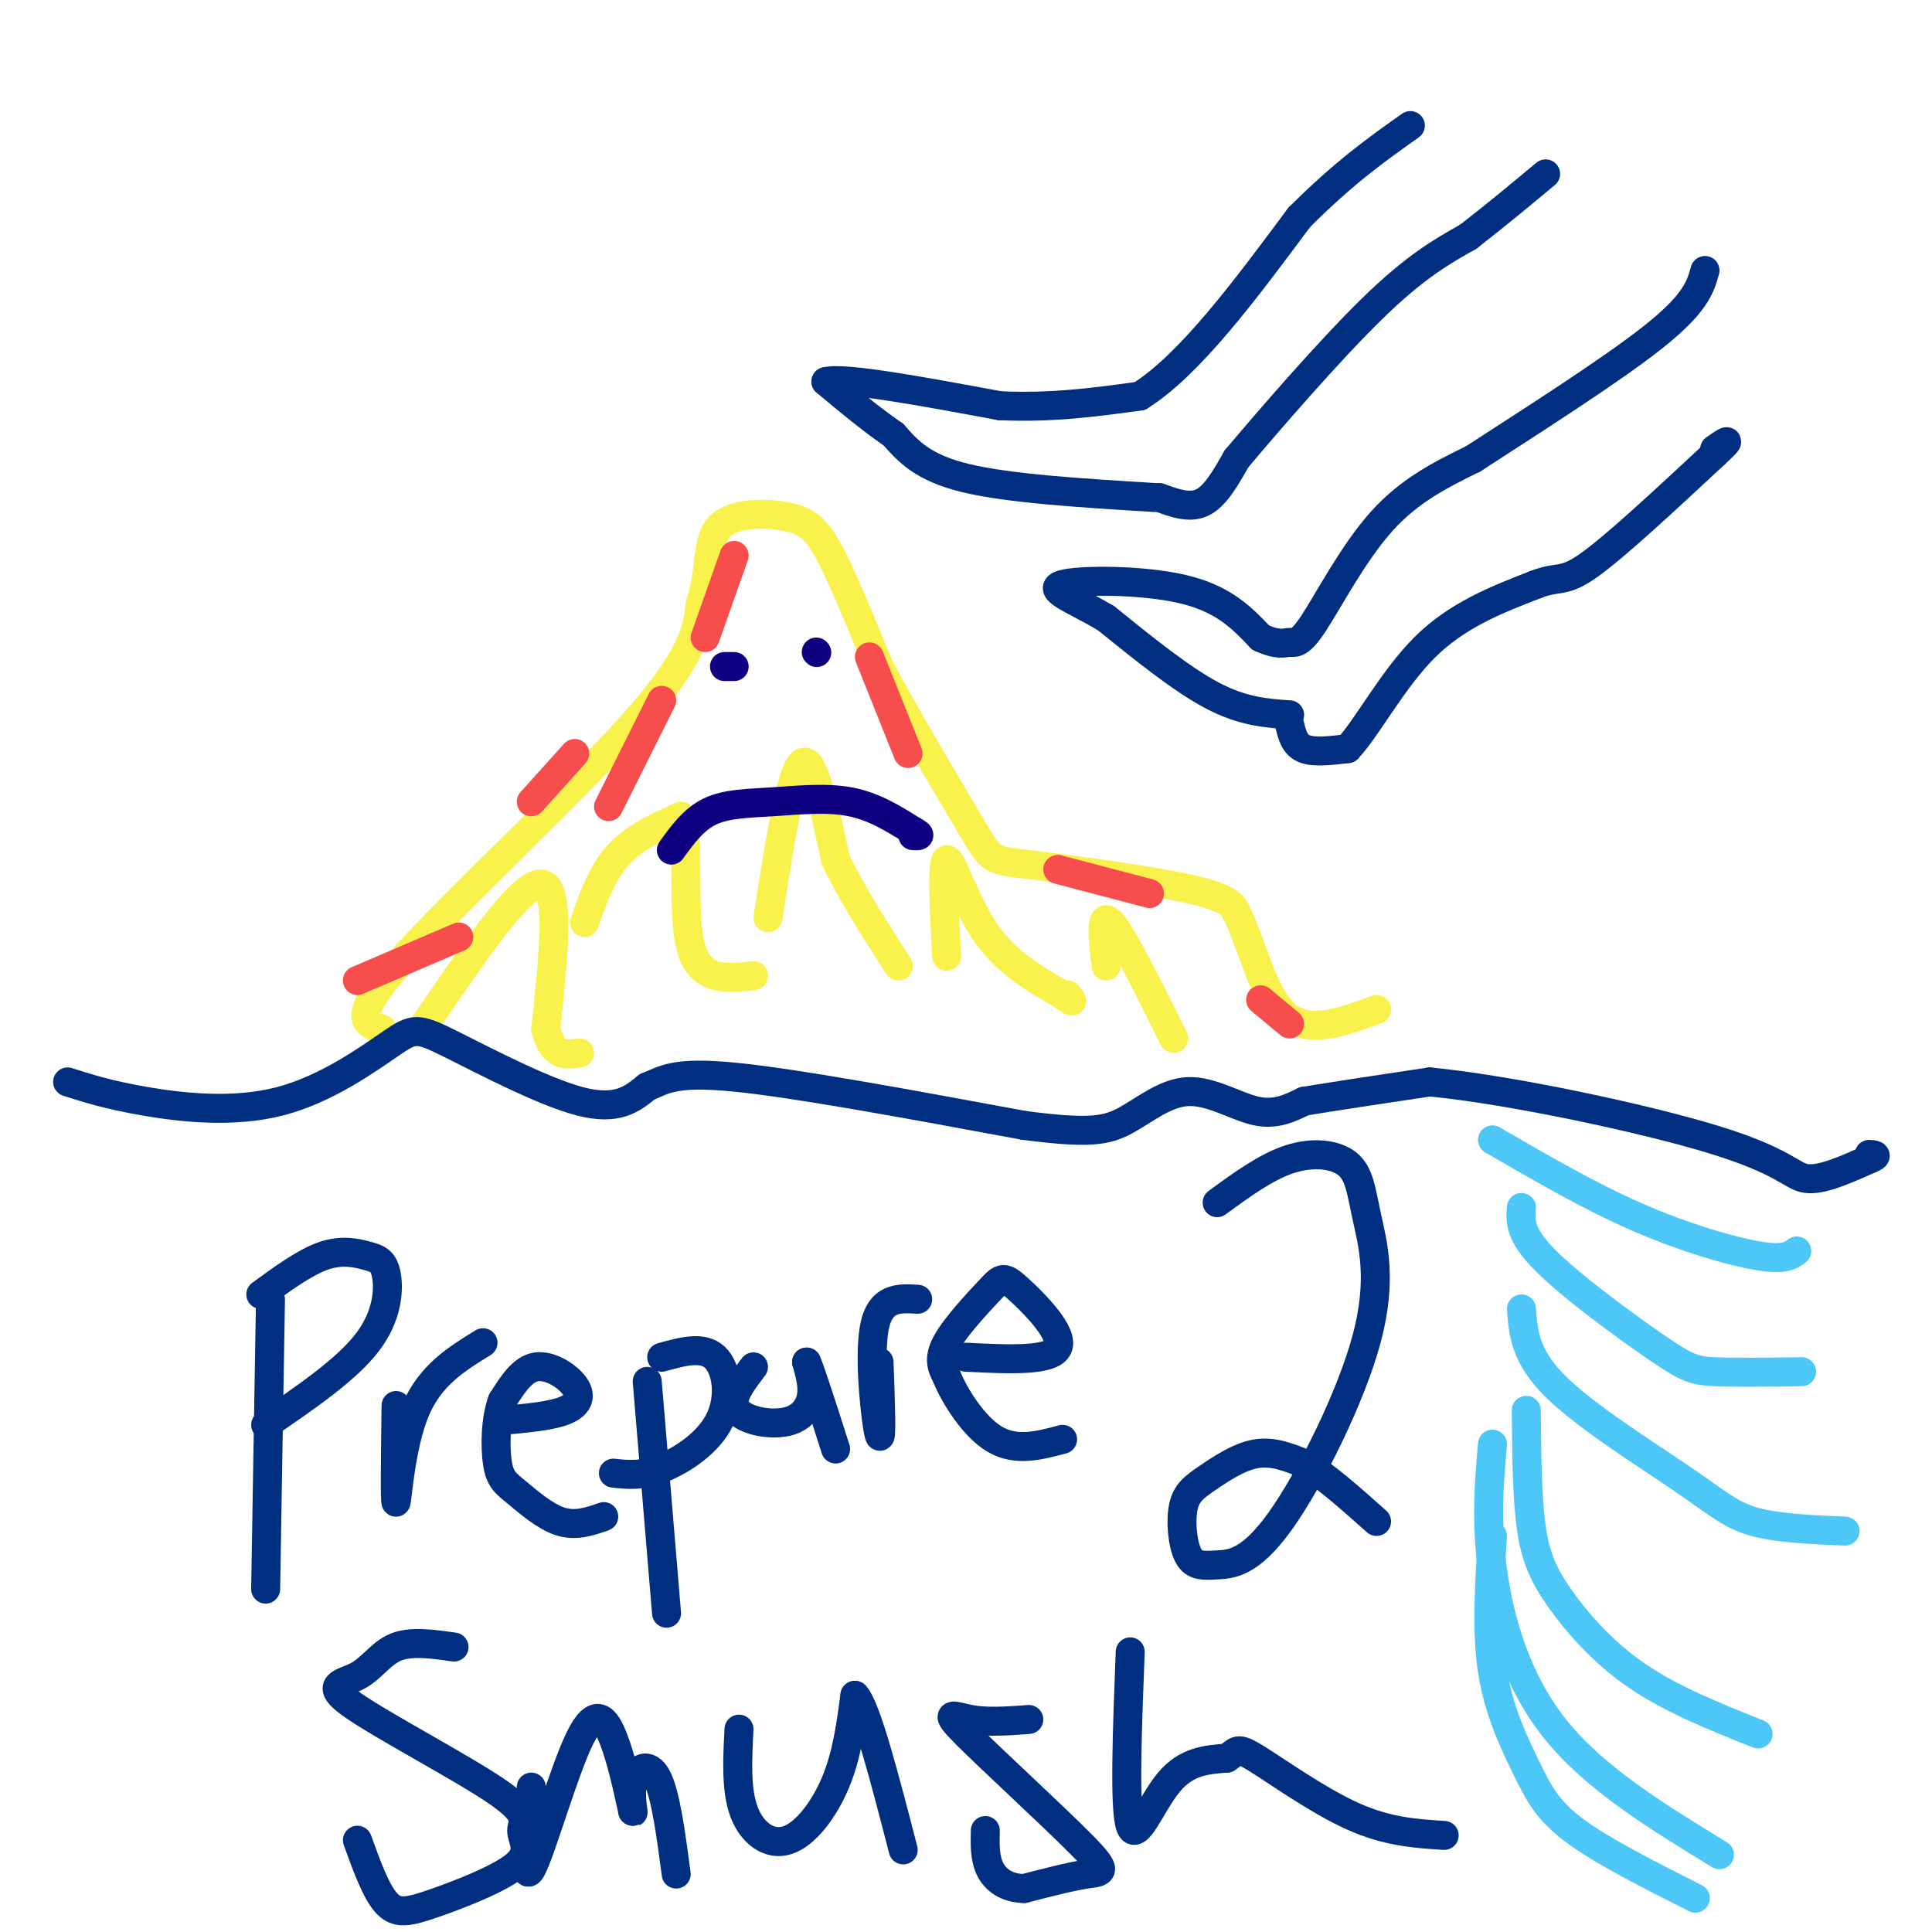 <svg viewBox='0 0 400 400' version='1.1' xmlns='http://www.w3.org/2000/svg' xmlns:xlink='http://www.w3.org/1999/xlink'><g fill='none' stroke='rgb(249,242,77)' stroke-width='6' stroke-linecap='round' stroke-linejoin='round'><path d='M79,213c-3.333,-1.022 -6.667,-2.044 4,-14c10.667,-11.956 35.333,-34.844 48,-49c12.667,-14.156 13.333,-19.578 14,-25'/><path d='M145,125c2.335,-7.316 1.172,-13.105 4,-16c2.828,-2.895 9.646,-2.895 14,-2c4.354,0.895 6.244,2.684 9,8c2.756,5.316 6.378,14.158 10,23'/><path d='M182,138c5.617,10.611 14.660,25.638 19,33c4.340,7.362 3.976,7.059 12,8c8.024,0.941 24.435,3.126 33,5c8.565,1.874 9.282,3.437 10,5'/><path d='M256,189c2.933,5.489 5.267,16.711 10,21c4.733,4.289 11.867,1.644 19,-1'/><path d='M121,191c1.833,-5.167 3.667,-10.333 7,-14c3.333,-3.667 8.167,-5.833 13,-8'/><path d='M141,169c1.889,4.489 0.111,19.711 2,27c1.889,7.289 7.444,6.644 13,6'/><path d='M159,190c2.333,-15.000 4.667,-30.000 7,-32c2.333,-2.000 4.667,9.000 7,20'/><path d='M173,178c3.333,7.000 8.167,14.500 13,22'/><path d='M196,198c-0.533,-9.822 -1.067,-19.644 0,-20c1.067,-0.356 3.733,8.756 8,15c4.267,6.244 10.133,9.622 16,13'/><path d='M220,206c2.833,2.167 1.917,1.083 1,0'/><path d='M229,200c-0.667,-5.750 -1.333,-11.500 1,-9c2.333,2.500 7.667,13.250 13,24'/><path d='M88,212c9.917,-14.583 19.833,-29.167 24,-29c4.167,0.167 2.583,15.083 1,30'/><path d='M113,213c1.333,5.833 4.167,5.417 7,5'/></g>
<g fill='none' stroke='rgb(0,46,128)' stroke-width='6' stroke-linecap='round' stroke-linejoin='round'><path d='M239,103c-15.000,-0.917 -30.000,-1.833 -39,-4c-9.000,-2.167 -12.000,-5.583 -15,-9'/><path d='M185,90c-4.833,-3.333 -9.417,-7.167 -14,-11'/><path d='M171,79c3.667,-1.000 19.833,2.000 36,5'/><path d='M207,84c10.833,0.500 19.917,-0.750 29,-2'/><path d='M236,82c10.333,-6.500 21.667,-21.750 33,-37'/><path d='M269,45c9.333,-9.333 16.167,-14.167 23,-19'/><path d='M240,103c3.167,1.167 6.333,2.333 9,1c2.667,-1.333 4.833,-5.167 7,-9'/><path d='M256,95c6.422,-7.622 18.978,-22.178 28,-31c9.022,-8.822 14.511,-11.911 20,-15'/><path d='M304,49c6.000,-4.667 11.000,-8.833 16,-13'/><path d='M267,148c-4.833,-0.333 -9.667,-0.667 -16,-4c-6.333,-3.333 -14.167,-9.667 -22,-16'/><path d='M229,128c-6.738,-4.000 -12.583,-6.000 -9,-7c3.583,-1.000 16.595,-1.000 25,1c8.405,2.000 12.202,6.000 16,10'/><path d='M261,132c3.694,1.722 4.928,1.029 6,1c1.072,-0.029 1.981,0.608 5,-4c3.019,-4.608 8.148,-14.459 14,-21c5.852,-6.541 12.426,-9.770 19,-13'/><path d='M305,95c10.689,-6.956 27.911,-17.844 37,-25c9.089,-7.156 10.044,-10.578 11,-14'/><path d='M267,150c0.500,2.083 1.000,4.167 3,5c2.000,0.833 5.500,0.417 9,0'/><path d='M279,155c3.933,-4.089 9.267,-14.311 16,-21c6.733,-6.689 14.867,-9.844 23,-13'/><path d='M318,121c4.867,-1.889 5.533,-0.111 11,-4c5.467,-3.889 15.733,-13.444 26,-23'/><path d='M355,94c4.333,-4.000 2.167,-2.500 0,-1'/><path d='M56,269c0.000,0.000 -1.000,60.000 -1,60'/><path d='M54,268c4.595,-3.344 9.190,-6.689 13,-8c3.810,-1.311 6.836,-0.589 9,0c2.164,0.589 3.467,1.043 4,4c0.533,2.957 0.295,8.416 -4,14c-4.295,5.584 -12.648,11.292 -21,17'/><path d='M82,291c-0.133,10.244 -0.267,20.489 0,20c0.267,-0.489 0.933,-11.711 4,-19c3.067,-7.289 8.533,-10.644 14,-14'/><path d='M105,294c4.649,-0.440 9.298,-0.881 12,-2c2.702,-1.119 3.458,-2.917 2,-5c-1.458,-2.083 -5.131,-4.452 -8,-4c-2.869,0.452 -4.935,3.726 -7,7'/><path d='M104,290c-1.437,3.762 -1.530,9.668 -1,13c0.530,3.332 1.681,4.089 4,6c2.319,1.911 5.805,4.974 9,6c3.195,1.026 6.097,0.013 9,-1'/><path d='M134,286c0.000,0.000 4.000,48.000 4,48'/><path d='M137,281c4.238,-1.179 8.476,-2.357 11,0c2.524,2.357 3.333,8.250 1,13c-2.333,4.750 -7.810,8.357 -12,10c-4.190,1.643 -7.095,1.321 -10,1'/><path d='M156,283c-1.935,2.534 -3.869,5.069 -4,7c-0.131,1.931 1.542,3.260 4,4c2.458,0.740 5.700,0.892 8,0c2.300,-0.892 3.657,-2.826 4,-5c0.343,-2.174 -0.329,-4.587 -1,-7'/><path d='M167,282c0.833,1.833 3.417,9.917 6,18'/><path d='M182,282c0.311,8.644 0.622,17.289 0,15c-0.622,-2.289 -2.178,-15.511 -1,-22c1.178,-6.489 5.089,-6.244 9,-6'/><path d='M200,281c8.826,0.437 17.652,0.874 19,-2c1.348,-2.874 -4.783,-9.059 -8,-12c-3.217,-2.941 -3.520,-2.638 -6,0c-2.480,2.638 -7.137,7.611 -9,11c-1.863,3.389 -0.931,5.195 0,7'/><path d='M196,285c1.600,3.978 5.600,10.422 10,13c4.400,2.578 9.200,1.289 14,0'/><path d='M252,249c5.070,-3.709 10.139,-7.418 15,-9c4.861,-1.582 9.512,-1.037 12,1c2.488,2.037 2.811,5.566 4,11c1.189,5.434 3.244,12.771 0,25c-3.244,12.229 -11.786,29.348 -18,38c-6.214,8.652 -10.098,8.838 -13,9c-2.902,0.162 -4.822,0.300 -6,-2c-1.178,-2.300 -1.615,-7.039 -1,-10c0.615,-2.961 2.281,-4.143 5,-6c2.719,-1.857 6.491,-4.388 10,-5c3.509,-0.612 6.754,0.694 10,2'/><path d='M270,303c4.167,2.333 9.583,7.167 15,12'/><path d='M94,341c-4.431,-0.629 -8.862,-1.259 -12,0c-3.138,1.259 -4.984,4.405 -8,6c-3.016,1.595 -7.203,1.638 -1,6c6.203,4.362 22.797,13.041 30,18c7.203,4.959 5.016,6.196 5,8c-0.016,1.804 2.140,4.174 -1,7c-3.140,2.826 -11.576,6.107 -17,8c-5.424,1.893 -7.835,2.398 -10,0c-2.165,-2.398 -4.082,-7.699 -6,-13'/><path d='M110,370c-0.946,10.149 -1.893,20.298 0,17c1.893,-3.298 6.625,-20.042 10,-27c3.375,-6.958 5.393,-4.131 7,0c1.607,4.131 2.804,9.565 4,15'/><path d='M131,375c0.369,1.262 -0.708,-3.083 0,-6c0.708,-2.917 3.202,-4.405 5,-1c1.798,3.405 2.899,11.702 4,20'/><path d='M153,358c-0.321,6.256 -0.643,12.512 1,17c1.643,4.488 5.250,7.208 9,6c3.750,-1.208 7.643,-6.345 10,-12c2.357,-5.655 3.179,-11.827 4,-18'/><path d='M177,351c2.333,2.333 6.167,17.167 10,32'/><path d='M213,356c-4.260,0.314 -8.520,0.628 -12,0c-3.480,-0.628 -6.180,-2.199 -1,3c5.180,5.199 18.241,17.169 24,23c5.759,5.831 4.217,5.523 1,6c-3.217,0.477 -8.108,1.738 -13,3'/><path d='M212,391c-3.533,-0.067 -5.867,-1.733 -7,-4c-1.133,-2.267 -1.067,-5.133 -1,-8'/><path d='M234,342c-0.622,16.089 -1.244,32.178 0,36c1.244,3.822 4.356,-4.622 8,-9c3.644,-4.378 7.822,-4.689 12,-5'/><path d='M254,364c2.250,-1.440 1.875,-2.542 6,0c4.125,2.542 12.750,8.726 20,12c7.250,3.274 13.125,3.637 19,4'/><path d='M14,224c4.244,1.353 8.487,2.707 16,4c7.513,1.293 18.295,2.526 28,0c9.705,-2.526 18.333,-8.811 23,-12c4.667,-3.189 5.372,-3.282 12,0c6.628,3.282 19.179,9.938 27,12c7.821,2.062 10.910,-0.469 14,-3'/><path d='M134,225c3.511,-1.356 5.289,-3.244 18,-2c12.711,1.244 36.356,5.622 60,10'/><path d='M212,233c13.442,1.754 17.046,1.140 21,-1c3.954,-2.140 8.257,-5.807 13,-6c4.743,-0.193 9.927,3.088 14,4c4.073,0.912 7.037,-0.544 10,-2'/><path d='M270,228c6.000,-1.000 16.000,-2.500 26,-4'/><path d='M296,224c16.393,1.571 44.375,7.500 59,12c14.625,4.500 15.893,7.571 19,8c3.107,0.429 8.054,-1.786 13,-4'/><path d='M387,240c2.167,-0.833 1.083,-0.917 0,-1'/></g>
<g fill='none' stroke='rgb(248,77,77)' stroke-width='6' stroke-linecap='round' stroke-linejoin='round'><path d='M74,203c0.000,0.000 21.000,-9.000 21,-9'/><path d='M110,166c0.000,0.000 9.000,-10.000 9,-10'/><path d='M126,167c0.000,0.000 11.000,-22.000 11,-22'/><path d='M146,132c0.000,0.000 6.000,-17.000 6,-17'/><path d='M180,136c0.000,0.000 8.000,20.000 8,20'/><path d='M219,180c0.000,0.000 19.000,5.000 19,5'/><path d='M261,207c0.000,0.000 6.000,5.000 6,5'/></g>
<g fill='none' stroke='rgb(77,198,248)' stroke-width='6' stroke-linecap='round' stroke-linejoin='round'><path d='M309,236c10.067,5.844 20.133,11.689 30,16c9.867,4.311 19.533,7.089 25,8c5.467,0.911 6.733,-0.044 8,-1'/><path d='M315,250c-0.238,2.762 -0.476,5.524 5,11c5.476,5.476 16.667,13.667 23,18c6.333,4.333 7.810,4.810 12,5c4.190,0.190 11.095,0.095 18,0'/><path d='M315,271c0.351,4.869 0.702,9.738 7,16c6.298,6.262 18.542,13.917 26,19c7.458,5.083 10.131,7.595 15,9c4.869,1.405 11.935,1.702 19,2'/><path d='M316,292c0.071,8.851 0.143,17.702 1,24c0.857,6.298 2.500,10.042 6,15c3.500,4.958 8.857,11.131 16,16c7.143,4.869 16.071,8.435 25,12'/><path d='M309,299c-0.689,7.889 -1.378,15.778 0,26c1.378,10.222 4.822,22.778 13,33c8.178,10.222 21.089,18.111 34,26'/><path d='M309,318c-0.643,9.875 -1.286,19.750 0,28c1.286,8.250 4.500,14.875 7,20c2.500,5.125 4.286,8.750 10,13c5.714,4.250 15.357,9.125 25,14'/></g>
<g fill='none' stroke='rgb(15,0,129)' stroke-width='6' stroke-linecap='round' stroke-linejoin='round'><path d='M150,138c0.000,0.000 2.000,0.000 2,0'/><path d='M169,135c0.000,0.000 0.100,0.100 0.1,0.1'/><path d='M139,176c2.310,-3.190 4.619,-6.381 8,-8c3.381,-1.619 7.833,-1.667 13,-2c5.167,-0.333 11.048,-0.952 16,0c4.952,0.952 8.976,3.476 13,6'/><path d='M189,172c2.167,1.167 1.083,1.083 0,1'/></g>
</svg>